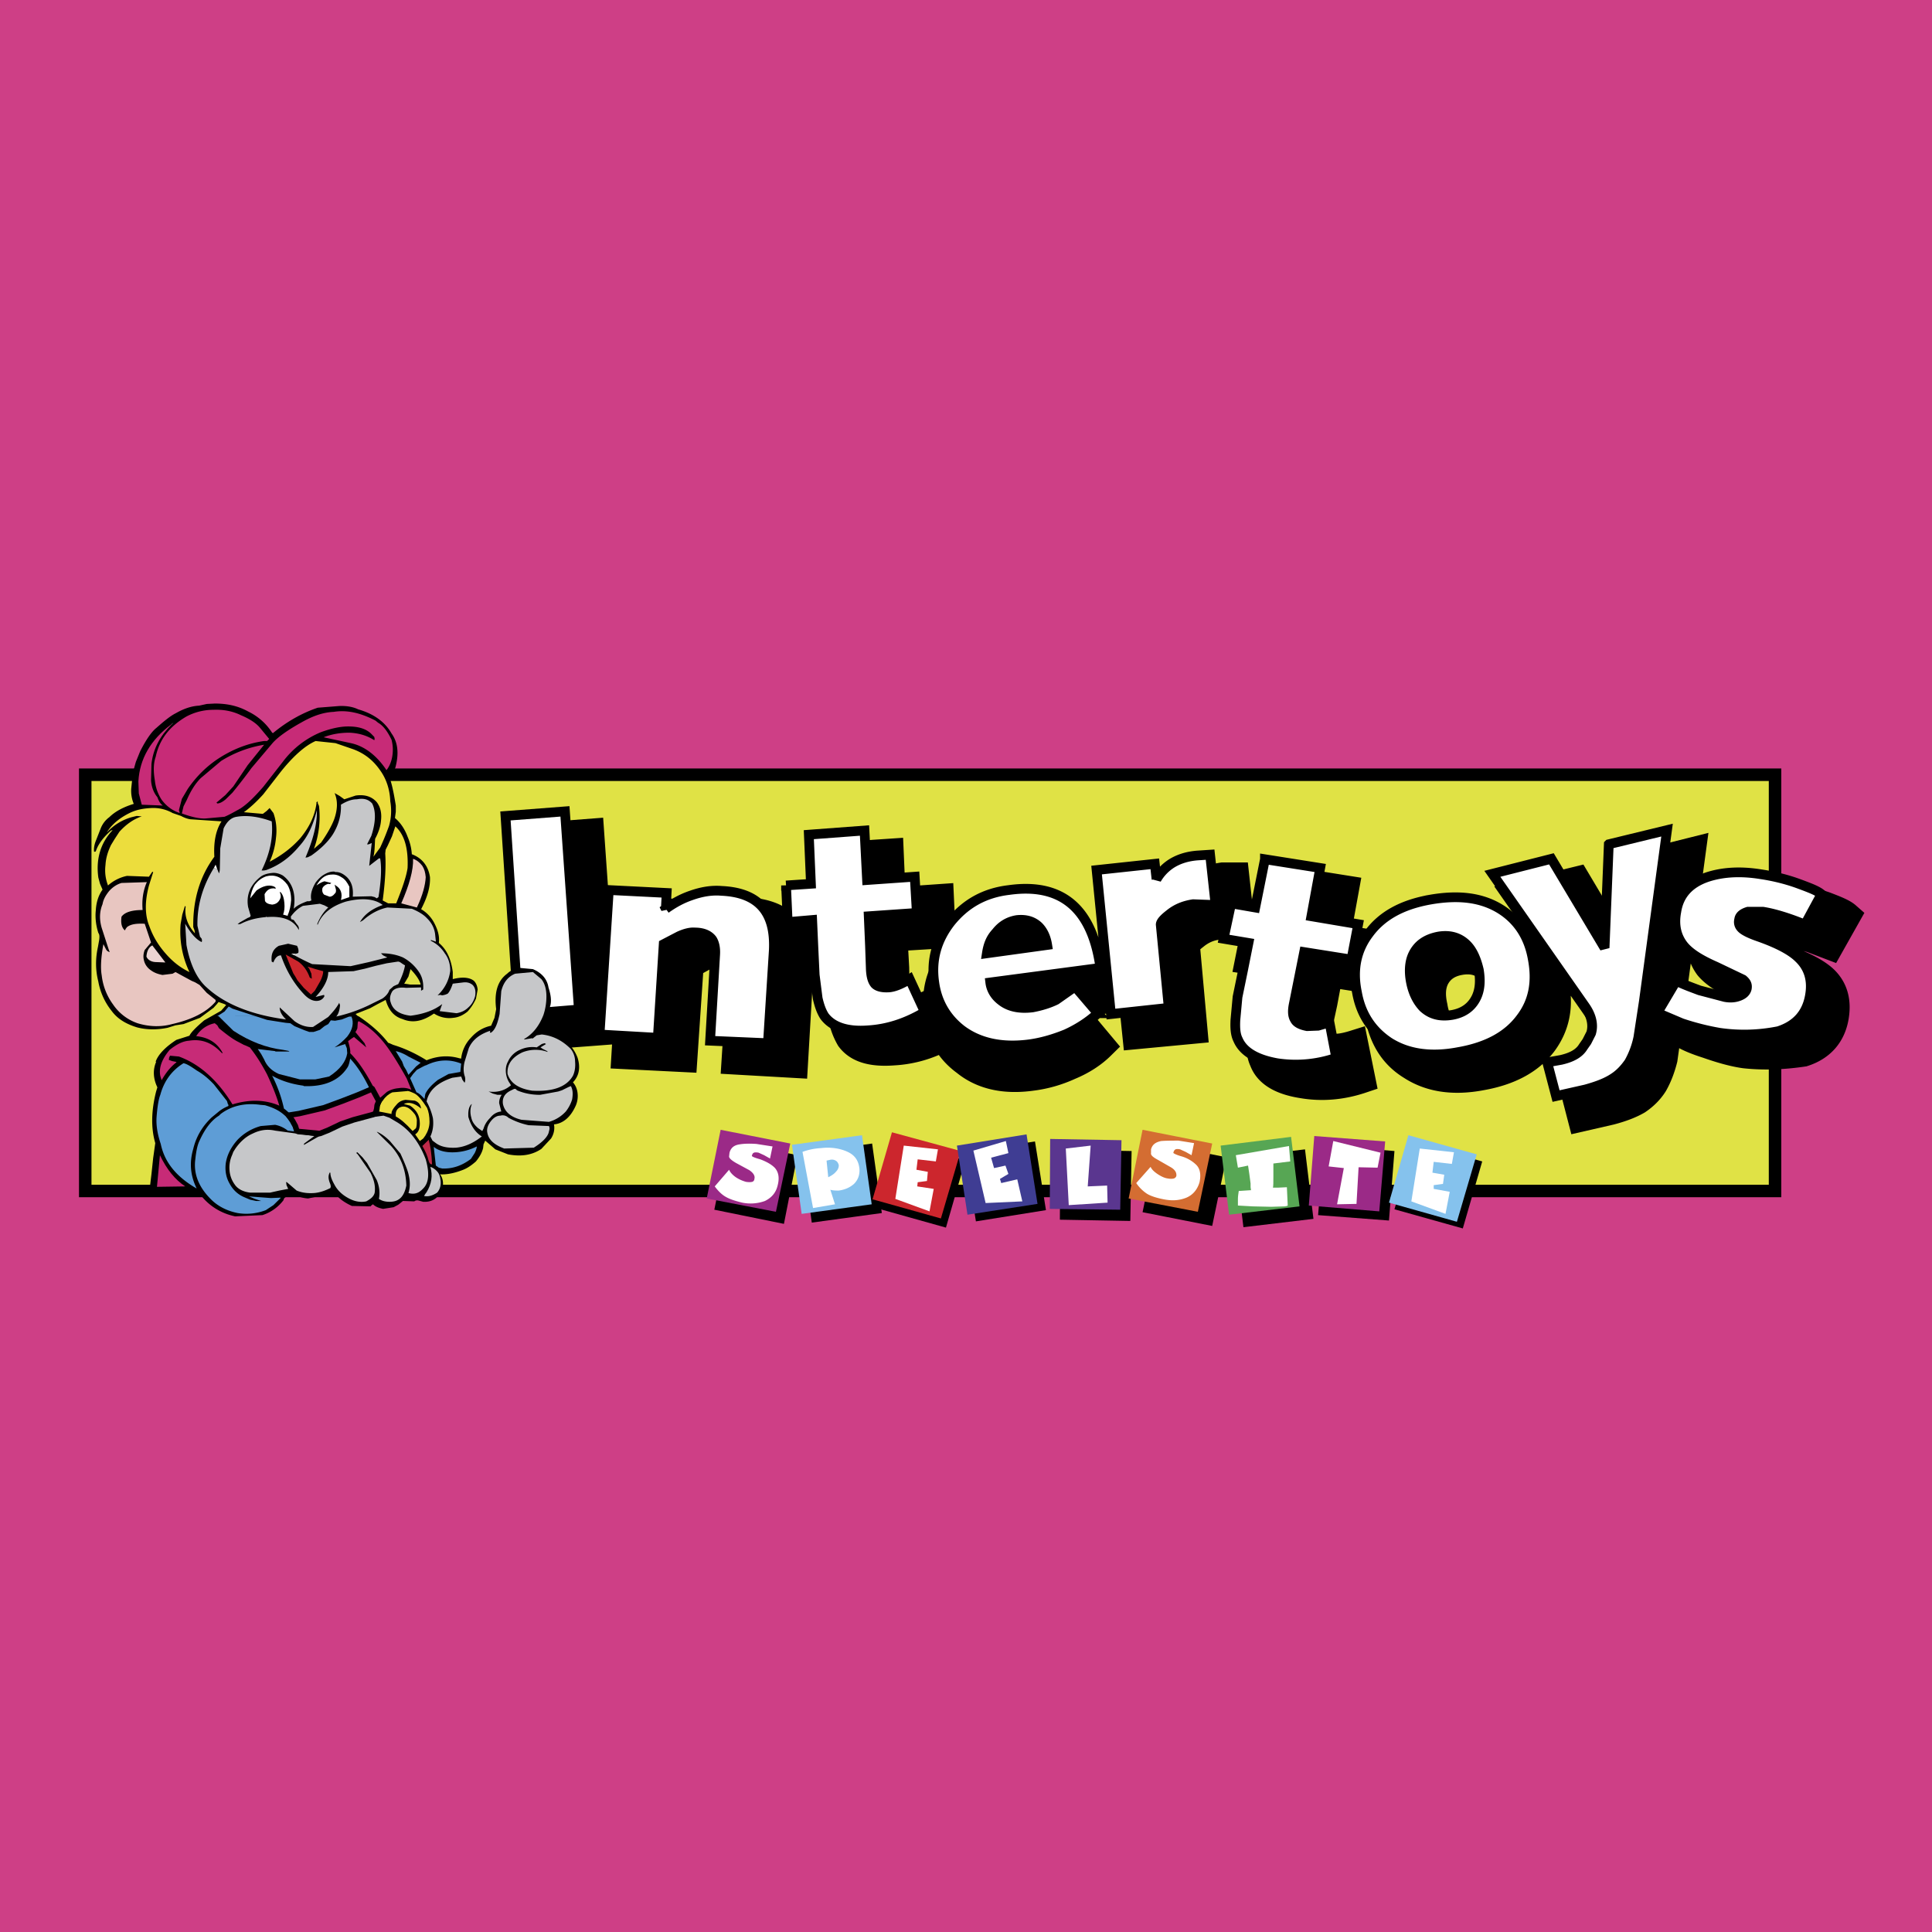 <svg xmlns="http://www.w3.org/2000/svg" width="2500" height="2500" viewBox="0 0 192.756 192.756"><path fill-rule="evenodd" clip-rule="evenodd" fill="#ce3f86" d="M0 0h192.756v192.756H0V0z"/><path fill-rule="evenodd" clip-rule="evenodd" fill="#e0e245" stroke="#000" stroke-width="1.246" stroke-miterlimit="2.613" d="M8.504 118.824h168.592V77.295H8.504v41.529z"/><path d="M176.928 93.076c-.547.166-.842.457-.926.831-.084.333 0 .582.252.831.252.291.885.582 1.727.872 1.895.664 3.24 1.371 3.998 2.077 1.01.955 1.348 2.201 1.096 3.737-.295 1.786-1.348 3.031-3.158 3.613-1.951.29-3.9.377-5.852.166-1.178-.166-2.441-.54-3.746-.997-1.178-.374-2.021-.747-2.441-1.038l1.895-3.198 2.314.956 2.484.664c.506.098.969.07 1.389-.083.506-.166.758-.374.801-.789.084-.332-.043-.623-.379-.83-.379-.291-1.307-.748-2.695-1.329-1.516-.665-2.609-1.371-3.24-2.118-.674-.914-.926-1.994-.717-3.364.254-1.661 1.305-2.782 3.074-3.405 1.516-.54 3.283-.623 5.387-.291 1.348.208 2.652.54 3.873.955 1.096.416 1.811.706 2.189 1.039l-1.684 2.99-1.852-.706-2.316-.623-1.473.04zM52.915 83.525l5.978-.457 1.389 19.81-6.02.456-1.347-19.809zm21.679 7.392c3.62.208 5.346 2.159 5.178 5.897l-.547 9.344-5.852-.333.548-8.555c.042-.664-.084-1.163-.337-1.536-.295-.374-.842-.623-1.642-.623l-1.6.291-1.516.83-.632 9.344-5.809-.29.884-14.452 5.851.332-.126 1.537c.799-.54 1.641-.997 2.525-1.329a6.698 6.698 0 0 1 3.075-.457zm19.364 2.325l-4.799.291.168 3.031.042 2.326c.042.664.21 1.163.463 1.412.294.29.758.415 1.347.374.505-.042 1.221-.333 2.104-.831l.208.462c-.088-1.859.487-3.559 1.729-5.071 1.432-1.786 3.368-2.824 5.809-3.157 5.305-.706 8.336 1.827 9.135 7.683l-10.986 1.495c.084.706.42 1.329 1.01 1.786.758.664 1.811.871 3.156.664.885-.083 1.686-.291 2.4-.664l1.936-1.33 2.189 2.617c-.799.789-1.852 1.494-3.156 2.035-1.18.539-2.441.913-3.789 1.079-2.693.374-4.926-.124-6.609-1.495-.942-.685-1.649-1.514-2.116-2.494a11.695 11.695 0 0 1-5.04 1.456c-2.147.166-3.578-.249-4.378-1.329a6.659 6.659 0 0 1-.716-1.827l-.252-2.325-.126-2.699-.126-2.825-2.484.208-.126-3.613 2.483-.166-.252-4.9 5.599-.374.21 4.859 4.799-.333.168 3.655zm7.872 1.869c-.842.083-1.516.457-2.105 1.121a3.967 3.967 0 0 0-.885 2.077l5.979-.79c-.084-.788-.379-1.37-.885-1.827-.504-.539-1.221-.747-2.104-.581zm16.08-5.191c.379-.748.883-1.246 1.473-1.661.674-.416 1.559-.665 2.609-.831h1.264l.547 4.983-2.23-.042c-.842.083-1.643.415-2.357.997-.59.457-.926.789-.885.997l.758 8.389-5.725.54-1.473-14.369 5.809-.623.21 1.62zm15.406 3.655l4.715.748-.674 3.53-4.756-.748-.549 2.949-.504 2.325c-.084.665-.043 1.121.127 1.453.209.333.631.582 1.262.665.506.083 1.264-.042 2.189-.332l.715 3.529c-1.979.665-3.957.831-5.893.499-2.146-.333-3.451-1.122-3.916-2.368-.252-.539-.336-1.162-.293-1.91l.252-2.325.547-2.616.506-2.782-2.441-.374.715-3.572 2.441.416.969-4.817 5.473.872-.885 4.858zm5.473 1.993c1.305-1.745 3.367-2.907 6.146-3.406 2.82-.54 5.178-.166 7.029.997 1.727 1.122 2.82 2.783 3.199 5.025.463 2.242.043 4.194-1.178 5.855-1.307 1.744-3.369 2.865-6.189 3.364-2.82.539-5.135.166-6.986-1.038-1.77-1.08-2.822-2.741-3.242-4.984-.422-2.241 0-4.193 1.221-5.813zm8.293 8.098c1.221-.207 2.02-.788 2.441-1.702.379-.789.463-1.703.252-2.782-.209-1.122-.631-1.952-1.262-2.534-.717-.706-1.684-.955-2.863-.747-1.178.207-1.979.789-2.441 1.702-.379.789-.42 1.703-.168 2.824.168 1.08.59 1.91 1.178 2.492.717.706 1.683.996 2.863.747zm13.555-1.121l-9.262-13.248 5.936-1.454 5.262 8.846.422-10.299 5.809-1.454-2.314 17.11-.506 3.612c-.252.997-.59 1.828-.969 2.492-.42.665-.967 1.204-1.641 1.661-.717.415-1.6.748-2.695 1.038l-2.904.665-.883-3.405 1.389-.208c1.094-.291 1.811-.747 2.189-1.329l.379-.54.379-.789c.251-.788.04-1.701-.591-2.698z" fill-rule="evenodd" clip-rule="evenodd" stroke="#000" stroke-width="2.768" stroke-miterlimit="2.613"/><path d="M170.318 87.512c1.516-.499 3.283-.623 5.346-.291 1.391.208 2.695.54 3.916.997 1.01.374 1.768.664 2.146.996l-1.643 3.032c-1.725-.706-3.156-1.121-4.209-1.287h-1.473c-.547.167-.842.416-.885.789-.084.332 0 .623.252.872.254.25.842.54 1.686.831 1.893.665 3.24 1.371 3.998 2.118 1.01.955 1.389 2.201 1.137 3.696-.295 1.827-1.348 3.031-3.158 3.613-1.949.389-3.9.444-5.85.166a25.4 25.4 0 0 1-3.789-.956l-2.441-1.038 1.895-3.197c.631.332 1.432.623 2.314.955l2.525.664c.506.098.969.07 1.389-.083.465-.166.717-.415.801-.747.084-.416-.084-.665-.379-.914l-2.693-1.287c-1.516-.665-2.611-1.329-3.242-2.118-.715-.914-.969-2.035-.715-3.364.252-1.662 1.262-2.825 3.072-3.447zM56.366 80.95l1.389 19.768-6.02.498-1.305-19.809 5.936-.457zm10.061 9.718c.758-.54 1.558-.997 2.525-1.329 1.053-.374 2.063-.54 3.031-.457 3.704.166 5.388 2.118 5.22 5.897l-.589 9.302-5.767-.249.505-8.596c.042-.665-.084-1.163-.294-1.496-.337-.457-.926-.706-1.726-.706-.421-.042-.968.083-1.6.374l-1.515.789-.589 9.344-5.81-.332.926-14.411 5.767.291-.084 1.579zm11.997-2.326l2.483-.166-.21-4.901 5.556-.415.252 4.942 4.757-.333.21 3.613-4.799.332.126 2.949.084 2.409c.042.664.168 1.121.421 1.412.252.249.715.374 1.389.332.505-.041 1.178-.291 2.062-.83l1.516 3.28c-1.811 1.08-3.663 1.703-5.641 1.827-2.105.166-3.579-.332-4.378-1.412-.294-.456-.505-1.038-.673-1.785l-.295-2.326-.126-2.657-.126-2.824-2.442.208-.166-3.655zm23.068 3.447c-.842.125-1.557.54-2.104 1.246-.549.581-.801 1.246-.928 2.076l6.02-.831c-.125-.789-.42-1.412-.883-1.869-.546-.497-1.22-.705-2.105-.622zm8.041 9.303c-.842.789-1.895 1.495-3.158 2.076-1.221.498-2.482.872-3.787 1.038-2.695.332-4.926-.166-6.652-1.453-1.558-1.205-2.483-2.824-2.736-4.817-.295-2.201.253-4.153 1.642-5.939 1.474-1.827 3.368-2.907 5.809-3.198 5.305-.748 8.336 1.869 9.135 7.766L98.8 98.019c.084.706.463 1.329 1.053 1.785.758.623 1.809.873 3.156.707.885-.167 1.684-.416 2.357-.748l1.895-1.329 2.272 2.658zm9.514-10.881c-.842.125-1.643.416-2.357.997-.59.457-.885.789-.885 1.038l.801 8.306-5.768.623-1.432-14.369 5.809-.623.17 1.537a4.585 4.585 0 0 1 1.516-1.578c.672-.416 1.514-.706 2.566-.789l1.264-.083.547 5.025-2.231-.084zm7.156-4.485l5.514.873-.883 4.817 4.672.79-.674 3.53-4.715-.748-1.053 5.274c-.125.665-.084 1.121.127 1.453.168.333.59.541 1.221.665l1.094-.042 1.137-.332.674 3.53a12.403 12.403 0 0 1-5.893.54c-2.105-.374-3.41-1.163-3.916-2.367-.252-.498-.293-1.163-.252-1.952l.211-2.284.547-2.657.547-2.741-2.482-.416.756-3.53 2.4.416.968-4.819zm16.5 4.028c2.863-.498 5.178-.208 7.072.997 1.684 1.08 2.779 2.741 3.158 4.983.42 2.284.041 4.194-1.18 5.813-1.305 1.786-3.367 2.907-6.188 3.406-2.777.539-5.094.207-6.945-.955-1.768-1.163-2.863-2.824-3.242-5.025-.463-2.242-.041-4.194 1.18-5.814 1.305-1.785 3.325-2.907 6.145-3.405zm.758 3.696c-1.221.249-2.02.831-2.482 1.786-.338.706-.422 1.661-.211 2.74.211 1.08.631 1.911 1.221 2.534.758.705 1.684.954 2.904.747 1.137-.208 1.938-.789 2.4-1.744.379-.789.42-1.703.252-2.741-.252-1.08-.631-1.952-1.221-2.533-.758-.747-1.726-.997-2.863-.789zm17.049-9.219l5.811-1.412-2.316 17.11-.547 3.571a8.634 8.634 0 0 1-.926 2.492c-.463.664-.969 1.204-1.643 1.619-.715.457-1.641.789-2.693 1.08l-2.947.664-.883-3.363 1.389-.249c1.094-.25 1.811-.665 2.189-1.288l.377-.54.422-.83c.252-.83.043-1.744-.59-2.658l-9.26-13.247 5.893-1.496 5.305 8.888.419-10.341z" fill-rule="evenodd" clip-rule="evenodd" fill="#fff" stroke="#000" stroke-width=".969" stroke-miterlimit="2.613"/><path d="M57.629 109.106a2.44 2.44 0 0 1-.168 1.163c-.505 1.163-1.263 1.827-2.189 1.91.084.457 0 .955-.295 1.412l-.968 1.038c-.926.623-2.021.789-3.326.54l-1.263-.498-1.01-.872-.169.373-.042.374c-.126.499-.379.914-.715 1.329-.421.373-.842.664-1.263.83-.842.333-1.642.499-2.315.457.21.291.294.581.294.997-.042.29-.084.623-.294.913-.379.582-.926.872-1.684.831l-.463-.125c-.168-.041-.337 0-.421.083l-1.137-.041-.463.373-.463.25-1.053.166c-.421-.083-.758-.208-1.01-.457l-.126.083-.126.125-1.853-.042c-.547-.249-1.094-.581-1.515-1.038-.042-.083-.168-.166-.252-.166h-.379l-2.231.457a3.506 3.506 0 0 1-1.263-.332l-.674.124c-.294.042-.463.125-.505.374a4.266 4.266 0 0 1-2.104 1.495l-2.736.124-.337-.083a5.8 5.8 0 0 1-2.988-1.91l-.463-.166-.463-.207-4.294-.125.21-1.744.168-1.578.21-1.495c-.421-1.454-.421-3.156.084-5.149l.126-.416c-.421-.872-.463-1.744-.126-2.533l-.042-.041c.253-.706.969-1.454 2.063-2.16l1.305-.415c.126-.29.589-.789 1.474-1.536l1.684-.955.842-.955 2.063.996 3.031.872 1.6.125 1.137.623.968.083 1.431-1.039.884-.166 1.305-.415.168.208.168.166.168.083c1.305.872 2.231 1.744 2.905 2.616l.126.041.378.167c1.094.332 2.189.83 3.326 1.536 1.137-.457 2.231-.498 3.241-.208l.21.042a3.541 3.541 0 0 1 .968-2.076c.547-.623 1.221-1.038 2.021-1.205l.337-.789.168-.871c-.21-1.62.126-2.824 1.094-3.53.337-.332.758-.499 1.221-.582l1.347.125c.884.374 1.431.997 1.557 1.827.252.789.336 1.453.126 1.994a4.857 4.857 0 0 1-.842 2.325l.126.083.21.041a4.479 4.479 0 0 1 1.979.872c.631.416 1.052 1.039 1.305 1.703.294.955.168 1.786-.463 2.45.254.291.423.664.465 1.121z" fill-rule="evenodd" clip-rule="evenodd"/><path d="M57.376 105.909c.042.457 0 .955-.21 1.412-.631 1.121-2.021 1.619-4.083 1.495-1.347-.208-2.147-.748-2.442-1.661-.084-.914.421-1.662 1.474-2.16a3.532 3.532 0 0 1 2.525-.041l-.042-.083-.421-.208-.252-.166.547-.332-.126-.084-.168.042-.126.042-.505.332a2.898 2.898 0 0 0-1.684.249 2.282 2.282 0 0 0-1.178 1.163c-.168.29-.252.664-.21 1.121.042.374.168.747.379 1.038l.126.208c-.631.54-1.389.747-2.231.623l.421.207.463.125h.421a1.39 1.39 0 0 0-.252.83l.21.831c-.421.042-.8.249-1.094.623-.337.332-.547.664-.674 1.079l-.126.25-.421-.291c-.337-.291-.59-.623-.674-1.038-.126-.457-.126-.914.042-1.329v-.042c-.252.208-.379.623-.337 1.288.252.872.673 1.536 1.347 1.951-.8.623-1.642 1.039-2.568 1.121-.842.042-1.515-.082-2.021-.456l-.336-.249-.21-.416c.252-.539.336-1.162.252-1.827a6.164 6.164 0 0 0-.631-1.661c.21-1.079 1.052-1.869 2.568-2.367l.884-.124.126.332.21.29c.084-.166.084-.332.042-.581-.169-.456-.169-.955-.042-1.495l.421-1.37c.379-.872 1.137-1.412 2.147-1.744l-.042.166.084.042c.421-.25.673-.873.884-1.869l.168-2.284c.21-.872.674-1.454 1.389-1.744l1.769-.166.842.706c.336.415.505.996.505 1.744a5.88 5.88 0 0 1-.295 1.827c-.421 1.079-1.052 1.91-1.936 2.408l.042.042.758-.125.042.042.421-.332.505-.083c1.137.124 2.062.622 2.862 1.412.251.29.461.747.461 1.287z" fill-rule="evenodd" clip-rule="evenodd" fill="#c6c7c9"/><path d="M26.016 101.382c1.094.374 2.315.623 3.536.706 1.011.706 1.895.914 2.568.54.505-.249.884-.54 1.052-.789l1.768-.415-8.924-.042z" fill-rule="evenodd" clip-rule="evenodd" fill="#fff"/><path fill-rule="evenodd" clip-rule="evenodd" fill="#5e9dd6" d="M26.016 101.382l-1.053-.415-.799-.29-.8-.457-.421.041-.547.665-.716.456h4.336zM34.645 105.078c-.126.831-.715 1.62-1.81 2.326l-1.389.29H29.93l-2.104-.539c-.758-.333-1.221-.831-1.474-1.454l-.294-.54-.336-.498 1.726.208.042.041h1.305l.084-.041-.631-.125c-1.684-.208-3.326-.831-4.967-1.91l-1.474-1.454 13.26.042c.253.623.126 1.287-.421 1.993-.379.415-.8.789-1.263 1.08l1.052-.332.168.415.042.498z"/><path d="M35.782 101.881c.968.498 1.937 1.329 2.82 2.533.547.747 1.221 1.827 1.979 3.197l.463 1.122c-.336-.166-.757-.25-1.263-.166a2.63 2.63 0 0 0-1.179.373l-.758.664c-1.01-2.076-1.937-3.571-2.904-4.526.042-.207-.042-.623-.211-1.204l.337-.249.253-.166 1.221 1.038-.168-.416-.884-1.079h-.042l.126-.208.084-.207.042-.582h.042l-.042-.041.084-.083zM21.68 102.296l.168.291c.8.664 1.432 1.121 1.937 1.37l.547.291c.253.083.463.207.589.249.632.789 1.179 1.661 1.726 2.699.505 1.08.926 2.118 1.221 3.115-1.347-.582-2.904-.665-4.672-.125-1.473-2.409-3.284-4.028-5.346-4.776l-.884-.083-.084.166-.042.25.337.124.421.083v.042c-.589.456-1.053 1.038-1.474 1.785l-.126-.415c-.168-.789.126-1.661.926-2.616.673-.54 1.305-.872 1.936-.914 1.263-.207 2.315.208 3.241 1.205l.084.041h.042c-.547-1.038-1.431-1.578-2.652-1.702a2.832 2.832 0 0 1 1.853-1.288l.252.208z" fill-rule="evenodd" clip-rule="evenodd" fill="#c72b77"/><path d="M39.486 104.871c.379.083.8.249 1.263.539l1.221.623-.463.374-.757.831-.21-.457-.252-.415-.168-.457-.634-1.038zM37.255 110.893c-1.432.249-2.736.664-3.831 1.287-.379.166-.884.415-1.474.789l-2.021-.083c-.294-.955-.8-1.702-1.6-2.284a13.461 13.461 0 0 0-1.178-3.28c.884.498 1.894.83 3.115.996l.042.042c2.021.083 3.494-.54 4.335-1.827.126-.166.211-.457.295-.914.968 1.038 1.81 2.533 2.568 4.443l-.251.831zM43.696 107.736c-.632.498-1.053.955-1.263 1.412l-.084.498c-.294-.332-.547-.581-.799-.664l-.631-1.412.294-.415.379-.416c.547-.291.842-.457.926-.457 1.179-.581 2.357-.623 3.494-.166l-.084.831-1.179.208-1.053.581zM22.648 109.854l.084.29c.042.042.084.125.042.208a3.921 3.921 0 0 0-.884.498l-.758.623c-.926.872-1.558 1.91-1.852 3.156-.379 1.287-.294 2.492.21 3.654l.126.291c-2.021-1.163-3.199-2.616-3.578-4.443-.337-.997-.463-1.869-.421-2.616.084-1.122.21-1.869.379-2.284.378-1.412 1.179-2.45 2.315-3.156.379.083.8.373 1.347.747.589.333 1.137.789 1.684 1.37l1.306 1.662z" fill-rule="evenodd" clip-rule="evenodd" fill="#5e9dd6"/><path d="M57.082 109.688a3.68 3.68 0 0 1-.631 1.204c-.421.457-.969.83-1.684 1.038l-2.736-.208c-1.053-.249-1.684-.788-1.853-1.578-.084-.581.168-1.038.758-1.328l.337-.167c.126-.041.21 0 .295.125.673.291 1.431.457 2.314.457l1.811-.332.379-.125.673-.332.21-.083c.211.374.211.83.127 1.329z" fill-rule="evenodd" clip-rule="evenodd" fill="#c6c7c9"/><path d="M37.802 110.893c0-.415.126-.789.421-1.122.211-.332.547-.622.926-.788l1.473-.125c.084-.041.295.042.674.208.378.166.8.664 1.305 1.453.168.374.252.872.252 1.412 0 .498-.168.955-.421 1.37l-.21.291-.337.249-.463-.664c.337-.208.463-.582.463-1.08 0-.747-.294-1.329-.968-1.785l-.631-.167c.505-.249 1.094-.083 1.726.457-.042-.374-.252-.664-.631-.789l-.926-.083c-.337.041-.59.166-.8.374-.421.457-.631.789-.589 1.038l-1.264-.249z" fill-rule="evenodd" clip-rule="evenodd" fill="#ecdd3d"/><path d="M28.289 111.184c.589.498.926 1.038 1.095 1.702l-.674-.083a2.917 2.917 0 0 0-1.263-.581l-1.431.124a5.054 5.054 0 0 0-2.315 1.37c-.632.707-1.053 1.496-1.179 2.367-.084.748.042 1.412.379 1.994.337.623.8 1.08 1.474 1.37l.589.249.589.125h.505l-.631-.208-.589-.249 2.189.166.968-.041v.041l-.716.706-.758.499a5.364 5.364 0 0 1-2.82.29c-1.011-.208-1.853-.623-2.526-1.246-1.347-1.287-1.894-2.657-1.684-4.152.084-.789.211-1.412.421-1.827.505-1.121 1.137-1.994 1.937-2.492l.084-.083.084-.083c1.095-.83 2.442-1.121 3.958-.914l.463.042c.714.208 1.304.457 1.851.914z" fill-rule="evenodd" clip-rule="evenodd" fill="#5e9dd6"/><path d="M41.296 111.059c.168.166.252.415.294.664 0 .333 0 .582-.084.831l-.336.291c-.673-.748-1.263-1.246-1.684-1.454-.042-.456.084-.747.421-.913.463-.208.926 0 1.389.581z" fill-rule="evenodd" clip-rule="evenodd" fill="#ecdd3d"/><path d="M50.726 111.516a7.253 7.253 0 0 0 2.021.747l2.021.083a.516.516 0 0 1 .042.374l-.084.332c-.168.457-.673.955-1.473 1.453l-2.947.084c-1.01-.374-1.557-.873-1.684-1.578-.084-.374.042-.831.505-1.329.21-.208.463-.374.8-.374a.808.808 0 0 1 .799.208zM38.855 111.516l.631.373c1.305.748 2.315 1.993 2.989 3.779.378 1.329.336 2.326-.253 2.907-.421.457-.842.623-1.473.457.21-.664.168-1.329-.042-2.076-.126-.416-.379-1.039-.758-1.869l-1.052-1.246c-.463-.457-.884-.747-1.263-.913h-.042l.715.705.716.706c.968 1.08 1.474 2.367 1.516 3.945-.126.623-.337 1.039-.632 1.288-.294.249-.631.332-1.052.332-.379 0-.758-.083-1.053-.291.126-.622.042-1.245-.21-1.869l-.968-1.702-.463-.581-.505-.499c-.126.042-.126.084 0 .166l.126.167 1.179 1.702c.379.747.505 1.371.421 1.994-.084.373-.379.622-.842.871-.589.125-1.179 0-1.726-.29-.547-.291-1.01-.665-1.347-1.204-.294-.499-.505-.956-.505-1.329l-.042-.083c-.211.332-.168.705.042 1.204l.042.208-.042.166c-.505.249-1.052.457-1.642.498-.674.041-1.221-.041-1.726-.249l-.968-.831h-.042l-.042-.041.042.332.168.373-.884.167-.926.208h-1.979c-.716-.084-1.263-.375-1.558-.831a2.73 2.73 0 0 1-.505-1.412 3.047 3.047 0 0 1 .252-1.495l.127-.332.21-.332c.463-.665 1.053-1.205 1.726-1.495.758-.374 1.473-.457 2.231-.291l3.915.54-1.011.747-.042.125h.042l.716-.415.59-.333.589-.29c1.726-.831 3.115-1.329 4.209-1.62l1.81-.249.591.208z" fill-rule="evenodd" clip-rule="evenodd" fill="#c6c7c9"/><path d="M43.106 116.167c-.168 0-.252-.084-.336-.333-.126-.539-.337-.996-.631-1.495l.631-.623c.168.582.294 1.412.336 2.451z" fill-rule="evenodd" clip-rule="evenodd" fill="#c02a4a"/><path d="M47.358 115.046l-.379.581c-.884.664-1.81.997-2.862.955l-.337-.083-.295-.208-.21-1.868c.505.415 1.263.581 2.105.539a5.323 5.323 0 0 0 2.189-.581c-.001.166-.085.415-.211.665z" fill-rule="evenodd" clip-rule="evenodd" fill="#5e9dd6"/><path d="M15.955 115.253c.674 1.412 1.516 2.45 2.526 3.115l-2.82.041.294-3.156z" fill-rule="evenodd" clip-rule="evenodd" fill="#c72b77"/><path d="M43.948 117.703c.084.498-.042.955-.337 1.288-.505.332-.926.415-1.305.332l.126-.208.126-.166c.505-.831.631-1.661.379-2.533.252.083.505.249.716.498.169.208.253.457.295.789z" fill-rule="evenodd" clip-rule="evenodd" fill="#c6c7c9"/><path d="M33.803 70.443l-2.104.166c-1.6.54-3.115 1.412-4.462 2.533l-.084-.042a5.893 5.893 0 0 0-2.4-2.117c-1.052-.582-2.146-.79-3.325-.79l-.8.042-.758.167c-.758.042-1.516.291-2.315.748-.589.291-1.221.83-1.978 1.495-.463.373-1.011 1.163-1.6 2.325l-.421 1.038-.294 1.038-.168 1.62a3.368 3.368 0 0 0 .253 1.537c-1.095.332-1.895.789-2.442 1.329a2.52 2.52 0 0 0-.842 1.08l-.505 1.287c-.168.416-.21.831-.168 1.08h.084l.084-.042c.21-.664.716-1.37 1.516-2.076l.168-.042c-1.221 1.287-1.684 2.907-1.431 4.734l.168.623.252.582c-.421.582-.632 1.288-.674 2.077-.084.789.042 1.578.253 2.242.126.166.126.374.084.706l-.126.706c-.252 1.163-.252 2.284.042 3.447a6.55 6.55 0 0 0 1.347 2.948c.59.789 1.432 1.287 2.526 1.62.968.249 1.979.249 3.031.041l.8-.249.8-.125 1.642-.623 1.347-.996.337-.374.168-.208.589.208.8.457 3.452 1.121 1.853.291.463.041.421.291 1.01.415.463.166h.421l.632-.207.463-.374.379-.208.252-.373.421.041.674-.125 2.82-1.121.758-.415.8-.415c.294 1.038.842 1.661 1.684 1.91.968.415 1.979.249 3.115-.54h.042a2.782 2.782 0 0 0 1.895.415c.505-.041.968-.249 1.431-.622.379-.415.632-.831.842-1.288l.168-.913c-.042-.374-.168-.665-.379-.872-.421-.333-1.137-.416-2.105-.166v-.707c-.168-1.329-.631-2.284-1.389-2.907.084-.623-.084-1.246-.421-1.911a3.438 3.438 0 0 0-1.347-1.453c.631-1.205.926-2.243.884-3.198-.168-1.122-.8-1.911-1.811-2.284a5.261 5.261 0 0 0-.421-1.744c-.294-.789-.715-1.412-1.263-1.869l.084-.623v-.623c-.21-1.329-.421-2.284-.631-2.783l.378-.498.21-.499c.379-1.412.253-2.533-.379-3.405-.631-1.121-1.726-1.952-3.325-2.409-.507-.248-1.18-.372-1.938-.331z" fill-rule="evenodd" clip-rule="evenodd"/><path d="M15.534 75.51c.379-1.786 1.432-3.073 3.073-4.028a5.744 5.744 0 0 1 2.694-.665c.968-.042 1.895.125 2.736.54.884.374 1.516.79 1.894 1.246l.926 1.121-.21.208h-.295c-1.515.208-2.946.748-4.293 1.578s-2.441 1.91-3.326 3.198l-.589.997-.294 1.121.084.291c-.757-.249-1.347-.706-1.81-1.329a4.347 4.347 0 0 1-.673-1.91c-.17-.998-.128-1.787.083-2.368z" fill-rule="evenodd" clip-rule="evenodd" fill="#c72b77"/><path d="M32.288 73.558c.842-.332 1.726-.457 2.568-.457.968.042 1.768.291 2.483.748l.042-.125-.042-.208-.168-.166c-.547-.623-1.347-.872-2.442-.872-.799 0-1.726.208-2.736.582a9.07 9.07 0 0 0-3.747 2.907L26.268 78.5c-.8.913-1.516 1.661-2.273 2.159-.673.374-1.179.665-1.6.831l-1.852.166c-.59.042-1.39-.125-2.4-.499l.168-.706.337-.665c.379-.872.842-1.62 1.389-2.16l2.021-1.703a11.59 11.59 0 0 1 4.293-1.62L24.71 76.34l-1.431 2.118-.8.872-.884.748.084.083c.252 0 .547-.167.842-.416l.674-.665a53.85 53.85 0 0 0 1.894-2.45l2.105-2.492c.547-.623 1.558-1.329 2.905-2.076 1.094-.623 2.146-.997 3.199-1.039 1.305-.208 2.652.083 4.167.872l.253.208c.505.291.926.83 1.347 1.703.126.498.168.997.084 1.578-.084.582-.294 1.08-.589 1.454-.968-1.454-2.189-2.409-3.578-2.7l-2.694-.58z" fill-rule="evenodd" clip-rule="evenodd" fill="#c72b77"/><path fill-rule="evenodd" clip-rule="evenodd" fill="#fff" d="M17.091 72.271l.211-.167-.169.167h-.042z"/><path d="M17.133 72.271c-1.179 1.163-1.852 2.45-2.021 3.945l-.042 1.661c.042.623.252 1.204.631 1.661.126.374.295.665.547.831l-2.105-.083-.294-1.122-.042-1.204c.126-2.243 1.221-4.153 3.283-5.689h.043z" fill-rule="evenodd" clip-rule="evenodd" fill="#c72b77"/><path d="M38.939 79.953a5.465 5.465 0 0 1-.126 2.45c-.168.457-.421 1.163-.884 2.16l-.337.457-.336.457c.126-.457.126-1.038.168-1.786.337-.623.547-1.246.589-1.827.084-.707-.042-1.329-.421-1.828-.505-.581-1.221-.789-2.105-.664l-1.136.374-.463-.333-.505-.29c.337.789.295 1.661-.042 2.616-.253.665-.674 1.413-1.305 2.326l-.715.623a9.31 9.31 0 0 0 .505-4.277l-.126-.291v-.166l-.126.083v.125c-.168 1.246-.716 2.367-1.6 3.447-.884.997-1.895 1.744-3.073 2.367a7.312 7.312 0 0 0 .631-2.367c.126-.955 0-1.786-.252-2.492l-.38-.499-.295.291-.379.291-1.895-.166c.632-.457 1.263-1.039 1.937-1.786l1.642-2.118c1.305-1.661 2.526-2.74 3.578-3.197l1.979.208 1.811.623c1.094.416 1.936 1.08 2.609 2.035.673.911 1.01 1.992 1.052 3.154z" fill-rule="evenodd" clip-rule="evenodd" fill="#ecdd3d"/><path d="M26.521 91.498l.042-.041.084.041h-.126zm2.862 3.821l-.337-.166h.421l-.084.166zm-8.04-8.721l.168-.333.168.457-.336-.124z" fill-rule="evenodd" clip-rule="evenodd" fill="#fff"/><path d="M21.68 86.723l.168.415c.042-.125.084-.249.084-.457l.042-2.035.336-1.993c.337-.706.758-1.08 1.305-1.163.968-.166 2.147-.042 3.494.457.168 1.661-.21 3.281-1.01 4.9h.252l.211-.042c1.263-.457 2.357-1.246 3.283-2.367.884-.955 1.431-2.201 1.768-3.613.042 1.288-.337 2.866-1.136 4.734h.084l.084-.042v.042l.421-.208c.884-.623 1.642-1.329 2.147-2.118.589-.956.842-1.952.8-2.949.547-.333 1.052-.54 1.6-.54.673-.125 1.137 0 1.516.416.379.747.379 1.827-.084 3.239l-.421.831c.084.042.211 0 .463-.125l-.252 2.284.968-.748h.126c.168.997.084 2.284-.168 3.862l-.168.125-.21-.125-.337-.083-1.852.042c.084-.872-.126-1.537-.631-1.994-.379-.332-.758-.498-1.137-.457v-.042c-.337-.042-.673.042-1.094.291-.295.166-.589.457-.842.789-.421.706-.547 1.288-.421 1.786l-.21.083h-.21c-.547.208-1.01.415-1.347.748.252-1.495-.126-2.617-1.094-3.322-.295-.166-.674-.291-1.052-.249-.421.041-.758.124-1.095.332-1.094.831-1.515 1.868-1.305 3.073l.253.873-.084.124-.21.083-.8.457-.21.166h.21l.126-.042c.715-.374 1.558-.582 2.483-.665h.126c1.558-.124 2.652.291 3.157 1.288a.566.566 0 0 0-.168-.54l-.337-.457-.252-.083-.042-.249c.337-.457.716-.831 1.221-1.08l1.684-.208.463.166.379.208c-.421.374-.8.914-1.094 1.619v.042c0 .042.042.083.042.042.421-1.08 1.347-1.827 2.778-2.284 1.642-.416 2.905-.291 3.705.332-1.052.374-1.81.914-2.273 1.703l.295-.166.294-.25c.632-.498 1.347-.872 2.147-1.038l2.441.125c.589.249 1.137.54 1.516.955.463.457.716.955.8 1.536l.084.79-.505-.167v.083a3.349 3.349 0 0 1 1.389 1.246c.379.498.547 1.08.547 1.744a3.974 3.974 0 0 1-1.263 2.45l.252-.041.21.041a1.65 1.65 0 0 0 .547-.166c.168-.166.337-.498.505-.996l1.052-.125c.379-.042.674.041.926.249.252.249.337.623.252 1.121-.126.457-.336.831-.673 1.122-.336.332-.716.498-1.179.581l-1.684-.208.252-.706c-.8.623-1.853.997-3.157 1.163-1.095-.125-1.768-.581-1.979-1.329-.126-.332-.084-.706.168-1.121.252-.291.715-.415 1.347-.332l1.515-.042v.332l.21-.124c.042-.665-.084-1.246-.421-1.744a4.427 4.427 0 0 0-1.6-1.454c-.673-.29-1.389-.415-2.189-.415l.21.208.421.207-1.81.457-1.853.415-3.831-.207c-.589-.25-1.137-.54-1.768-.872l.084-.166c.126 0 .21-.042.295-.083.042-.166.042-.374-.126-.706l-.884-.208-.926.208c-.589.333-.8.831-.716 1.578l.168.083c.168-.457.421-.706.758-.706.505 1.495 1.305 2.865 2.399 3.986.463.457.926.623 1.347.54a.814.814 0 0 0 .589-.457l-.042-.124-.842.207c.842-.913 1.263-1.744 1.263-2.491l2.526-.083 1.136-.25 1.095-.29 1.094-.25 1.095-.166c.126 0 .21.042.378.166.126.084.252.166.337.209-.084.498-.294 1.12-.673 1.868l-.463.207-.421.374c-.084.291-.337.623-.716.872l-1.01.498a15.282 15.282 0 0 1-3.579 1.288c.253-.291.337-.706.379-1.121l-.084-.249c-.252.498-.673.955-1.094 1.411l-1.515.997c-.59.042-1.221-.125-1.853-.581l-1.474-1.37c0 .415.21.788.631 1.203-3.452-.456-6.104-1.536-7.872-3.155-.968-.831-1.684-2.242-2.062-4.278l-.126-2.118c.547.956 1.094 1.578 1.642 1.828.042-.083.042-.167 0-.333l-.169-.208-.126-.54-.126-.54c-.042-1.911.463-3.862 1.641-5.772l.341.128z" fill-rule="evenodd" clip-rule="evenodd" fill="#c6c7c9"/><path d="M17.218 81.116l.842.291c.379.208.673.291.926.332l3.115.208c-.589.914-.8 2.118-.715 3.53-1.474 1.993-2.147 4.36-2.105 7.019l.126.332.042.291c-.758-.831-1.053-1.744-.926-2.658l-.084-.083v.042l-.252.831-.168.955a9.325 9.325 0 0 0 .884 4.776c-.884-.416-1.684-1.039-2.399-1.869-.758-.872-1.264-1.744-1.6-2.699-.463-1.121-.463-2.492-.042-4.07l.21-.665.21-.665-.084-.042-.338.498-2.189-.083a4.088 4.088 0 0 0-1.895.956c-.252-.665-.336-1.329-.252-2.035.042-.748.252-1.371.547-1.993l.379-.623.463-.706c.716-.789 1.474-1.288 2.231-1.537l-.505-.042-.505.125a5.246 5.246 0 0 0-2.483 1.537c.463-.79 1.263-1.454 2.273-1.952.673-.332 1.347-.457 2.147-.499a3.912 3.912 0 0 1 2.147.498zM39.107 83.441l.336-.996c.926.83 1.305 2.242 1.221 4.153-.126.872-.547 2.076-1.136 3.53h-.8l-.547-.291c.253-1.91.337-3.447.253-4.692l.042-.374.21-.415.421-.915z" fill-rule="evenodd" clip-rule="evenodd" fill="#ecdd3d"/><path d="M42.475 87.512c-.042.789-.295 1.785-.884 3.032l-1.557-.416c.799-1.827 1.22-3.322 1.178-4.444.379.125.673.374.926.706.21.333.295.665.337 1.122z" fill-rule="evenodd" clip-rule="evenodd" fill="#e8c6c1"/><path d="M34.856 89.505l-.842.291c.168-.623 0-1.121-.463-1.412l-.168-.125.126.457c.042.208 0 .374-.126.457-.126.166-.295.291-.505.291l-.547-.208c-.168-.166-.21-.374-.168-.623.084-.208.294-.374.589-.457.126.042.21.042.294-.083l-.673-.166c-.168.042-.463.166-.8.416.378-.665.842-1.039 1.389-1.08.379-.042.716 0 1.094.249.379.208.589.54.8.955v1.038zM27.278 88.425c-.463-.166-1.052-.042-1.684.416l-.631.789c.084-.54.21-.955.463-1.37.337-.416.673-.665 1.137-.831.8-.208 1.515.041 2.104.831.253.415.379.914.379 1.536-.042.54-.126 1.039-.337 1.496v.083l-.463-.125c.126-.332.168-.706.126-1.163-.042-.457-.126-.79-.378-1.08h-.084c.126.29.126.498.042.664-.168.374-.421.54-.799.582-.379-.042-.632-.166-.716-.374l-.042-.665c.21-.373.463-.581.842-.581h.126l.126.042c.042-.084 0-.167-.211-.25z" fill-rule="evenodd" clip-rule="evenodd" fill="#fff"/><path d="M10.23 90.211c.084-.499.337-.914.673-1.329.379-.415.8-.664 1.221-.789l2.526-.083c-.379.872-.505 1.786-.421 2.783-1.053 0-1.768.208-2.105.665-.084.623 0 1.08.337 1.37l.084-.166.126-.166c.379-.291.926-.374 1.768-.333l.631 1.869-.631.748c-.126.332-.168.664-.084.997.084.416.337.789.716 1.039.337.249.716.373 1.137.456l1.01-.124.294-.166.758.415.842.457.379.166.421.249.716.789.884.706v.166c-.884 1.038-2.315 1.785-4.335 2.242-1.053.291-2.231.291-3.452-.083a4.85 4.85 0 0 1-2.441-1.868 6.052 6.052 0 0 1-1.136-2.907c-.127-.706-.084-1.744.168-3.115l.253.499c.084.166.21.249.378.291l-.084-.208-.715-2.201c-.255-.874-.213-1.663.082-2.369z" fill-rule="evenodd" clip-rule="evenodd" fill="#e8c6c1"/><path d="M15.197 94.322l1.305 1.703-1.053-.042c-.421-.042-.716-.249-.842-.54.043-.581.253-.955.59-1.121z" fill-rule="evenodd" clip-rule="evenodd" fill="#ecd4d2"/><path d="M31.025 97.603l.084.042-.042-.498-.21-.499-.168-.207.8.249.758.208c0 .29-.126.664-.295.996l-.547.955-.379.374-.715-.664-.632-.748-.21-.374-.21-.332-.759-1.869c.505.29.926.498 1.263.706.505.375.884.873 1.137 1.578l.125.083z" fill-rule="evenodd" clip-rule="evenodd" fill="#cc262d"/><path d="M41.97 98.226h-1.052l-.59-.082.421-.707.21-.747c.632.664.926 1.163 1.011 1.536z" fill-rule="evenodd" clip-rule="evenodd" fill="#e0e245"/><path fill-rule="evenodd" clip-rule="evenodd" fill="#c72b77" d="M35.74 109.231l-1.6.623-1.81.665-2.484.582-1.053.166.38.539.294.54.127.415.126.125 2.189.208.842-.333 1.305-.623 1.221-.415 1.852-.498.336-.124.127-.457.042-.374.168-.416-.673-1.246-.127.083-1.262.54z"/><path d="M35.841 109.488l-1.6.623-.004.001-1.811.665-.033.011-2.484.581-.021.003-.613.098.126.18.017.025.294.54.022.052.106.348.006.006 2.02.192.769-.304 1.298-.619a.409.409 0 0 1 .031-.013l1.221-.416.018-.005 1.849-.498.18-.066.084-.304.04-.349c0-.005.017-.068.019-.072l.12-.297-.478-.883-1.167.498-.009.003zm-1.803.109l1.591-.619 1.238-.53.106-.069a.297.297 0 0 1 .402.101l.673 1.246a.436.436 0 0 1 .013.232l-.154.38-.038.337-.008.042-.126.457a.42.42 0 0 1-.173.186l-.337.125-.024.009-1.844.496-1.198.407-1.287.614-.018.008-.842.332a.815.815 0 0 1-.13.019l-2.189-.208a.561.561 0 0 1-.172-.079l-.127-.124a.862.862 0 0 1-.07-.117l-.118-.39-.274-.502-.369-.525c-.114-.162-.011-.398.187-.43l1.032-.162 2.474-.579 1.782-.657z"/><path fill-rule="evenodd" clip-rule="evenodd" d="M79.561 115.253l-1.347 6.852-6.946-1.412 1.389-6.852 6.904 1.412z"/><path fill-rule="evenodd" clip-rule="evenodd" fill="#9b2a87" d="M77.414 120.901l-6.904-1.329 1.389-6.852 6.946 1.37-1.431 6.811z"/><path d="M77.288 116.499c.379.415.505.996.295 1.785-.169.707-.59 1.205-1.263 1.537a4.199 4.199 0 0 1-2.273.166c-.674-.166-1.221-.332-1.642-.581-.379-.208-.758-.582-1.095-1.038l1.432-1.662c.126.291.378.54.673.748.378.249.715.373 1.01.457.252.041.463.041.631 0a.314.314 0 0 0 .21-.291c.084-.291-.084-.581-.505-.872l-1.305-.706c-.505-.291-.715-.498-.715-.664l.042-.374c.126-.457.421-.748 1.01-.831.505-.083 1.095-.083 1.684-.041l1.6.249-.252 1.204-.589-.332-.547-.249c-.21-.042-.379-.042-.463 0-.126.042-.168.166-.21.291-.042.083.252.207.842.373.546.208 1.051.457 1.43.831z" fill-rule="evenodd" clip-rule="evenodd" fill="#fff"/><path fill-rule="evenodd" clip-rule="evenodd" d="M87.98 121.025l-6.988.955-.968-6.934 6.988-.956.968 6.935z"/><path fill-rule="evenodd" clip-rule="evenodd" fill="#85c2ed" d="M86.001 113.26l.969 6.893-6.988.955-.968-6.893 6.987-.955z"/><path d="M83.434 115.834a.738.738 0 0 0-.589-.124l-.379.083.168 1.661c.337-.166.589-.332.758-.54.21-.208.294-.415.294-.665-.042-.166-.126-.332-.252-.415zm-1.516-1.287c1.01-.124 1.937.042 2.652.374.715.332 1.094.872 1.179 1.703.042.622-.168 1.12-.547 1.494-.421.374-.926.582-1.516.665-.294 0-.589 0-.842-.083l.463 1.453-2.188.374-1.053-5.606a6.368 6.368 0 0 1 1.852-.374z" fill-rule="evenodd" clip-rule="evenodd" fill="#fff"/><path fill-rule="evenodd" clip-rule="evenodd" d="M94.378 122.479l-6.819-1.911 1.937-6.727 6.819 1.91-1.937 6.728z"/><path fill-rule="evenodd" clip-rule="evenodd" fill="#cc262d" d="M93.874 121.565l-6.82-1.91 1.936-6.686 6.862 1.869-1.978 6.727z"/><path fill-rule="evenodd" clip-rule="evenodd" fill="#fff" d="M93.368 115.876l-1.81-.208-.126 1.038 1.136.208-.084.913-.926.125-.042.416 1.642.248-.421 2.243-3.41-1.246.842-5.315 3.41.374-.211 1.204z"/><path fill-rule="evenodd" clip-rule="evenodd" d="M104.355 120.735l-6.988 1.121-1.094-6.894 6.987-1.08 1.095 6.853z"/><path fill-rule="evenodd" clip-rule="evenodd" fill="#3f3d93" d="M103.514 120.112l-6.989 1.079-1.052-6.893 6.945-1.121 1.096 6.935z"/><path fill-rule="evenodd" clip-rule="evenodd" fill="#fff" d="M100.609 115.046l-1.726.456.295 1.038 1.136-.249.295.831-.843.498.127.415 1.599-.374.506 2.201-3.662.166-1.221-5.232 3.24-.955.254 1.205z"/><path fill-rule="evenodd" clip-rule="evenodd" d="M112.9 114.838l-.127 6.976-7.029-.125.043-6.976 7.113.125z"/><path fill-rule="evenodd" clip-rule="evenodd" fill="#5a368f" d="M111.764 120.693l-7.03-.083.041-6.977 7.116.125-.127 6.935z"/><path fill-rule="evenodd" clip-rule="evenodd" fill="#fff" d="M110.459 118.284l.043 1.703-3.873.249-.295-5.647 2.482-.291-.293 4.07 1.936-.084z"/><path fill-rule="evenodd" clip-rule="evenodd" d="M115.426 114.09l6.945 1.371-1.43 6.851-6.947-1.37 1.432-6.852z"/><path fill-rule="evenodd" clip-rule="evenodd" fill="#d46d32" d="M119.51 120.901l-6.905-1.329 1.389-6.852 6.947 1.37-1.431 6.811z"/><path d="M119.342 116.208c.379.374.504.955.336 1.744-.211.706-.631 1.246-1.305 1.537-.717.29-1.432.332-2.273.166-.631-.125-1.221-.291-1.643-.54a3.83 3.83 0 0 1-1.094-1.08l1.432-1.619c.127.29.379.498.674.706.379.249.715.415 1.053.456.209.042.42.042.588 0a.377.377 0 0 0 .254-.249c.041-.332-.127-.623-.549-.872l-1.305-.747c-.463-.249-.715-.457-.672-.664v-.374c.125-.457.42-.706 1.01-.831.504-.041 1.094-.041 1.725-.041l1.559.249-.252 1.204-.59-.332-.547-.249c-.17-.042-.379-.042-.463 0-.127.083-.17.166-.211.332-.043.042.252.208.842.374a3.507 3.507 0 0 1 1.431.83z" fill-rule="evenodd" clip-rule="evenodd" fill="#fff"/><path fill-rule="evenodd" clip-rule="evenodd" d="M123.215 115.502l6.986-.83.842 6.934-6.986.832-.842-6.936z"/><path fill-rule="evenodd" clip-rule="evenodd" fill="#57a654" d="M129.654 120.361l-7.029.83-.842-6.893 7.029-.872.842 6.935z"/><path d="M123.299 115.253l5.303-.914.127 1.537-1.684.207v1.246c0 .623 0 .997-.043 1.163h.506l.885-.042.084 1.828-.084.041-.211.042-1.348.041-1.852-.041-1.475-.083v-.665c0-.249.043-.498.084-.789l1.223-.083-.043-.291v-.373l-.127-.955-.125-.831-1.012.208-.208-1.246z" fill-rule="evenodd" clip-rule="evenodd" fill="#fff"/><path fill-rule="evenodd" clip-rule="evenodd" d="M132.096 114.256l7.029.582-.547 6.934-7.072-.539.59-6.977z"/><path fill-rule="evenodd" clip-rule="evenodd" fill="#9b2a87" d="M137.611 120.859l-7.031-.581.547-6.935 7.072.539-.588 6.977z"/><path fill-rule="evenodd" clip-rule="evenodd" fill="#fff" d="M135.547 116.457l-.209 3.655-1.938.041.674-3.613-1.515-.166.462-2.533 4.715 1.163-.295 1.495-1.894-.042z"/><path fill-rule="evenodd" clip-rule="evenodd" d="M145.945 122.562l-6.82-1.911 1.937-6.685 6.819 1.91-1.936 6.686z"/><path fill-rule="evenodd" clip-rule="evenodd" fill="#85c2ed" d="M145.355 121.897l-6.777-1.91 1.938-6.727 6.818 1.91-1.979 6.727z"/><path fill-rule="evenodd" clip-rule="evenodd" fill="#fff" d="M144.852 116.125l-1.811-.208-.127 1.08 1.18.208-.127.913-.926.125v.373l1.6.291-.422 2.201-3.408-1.246.841-5.273 3.409.373-.209 1.163z"/></svg>